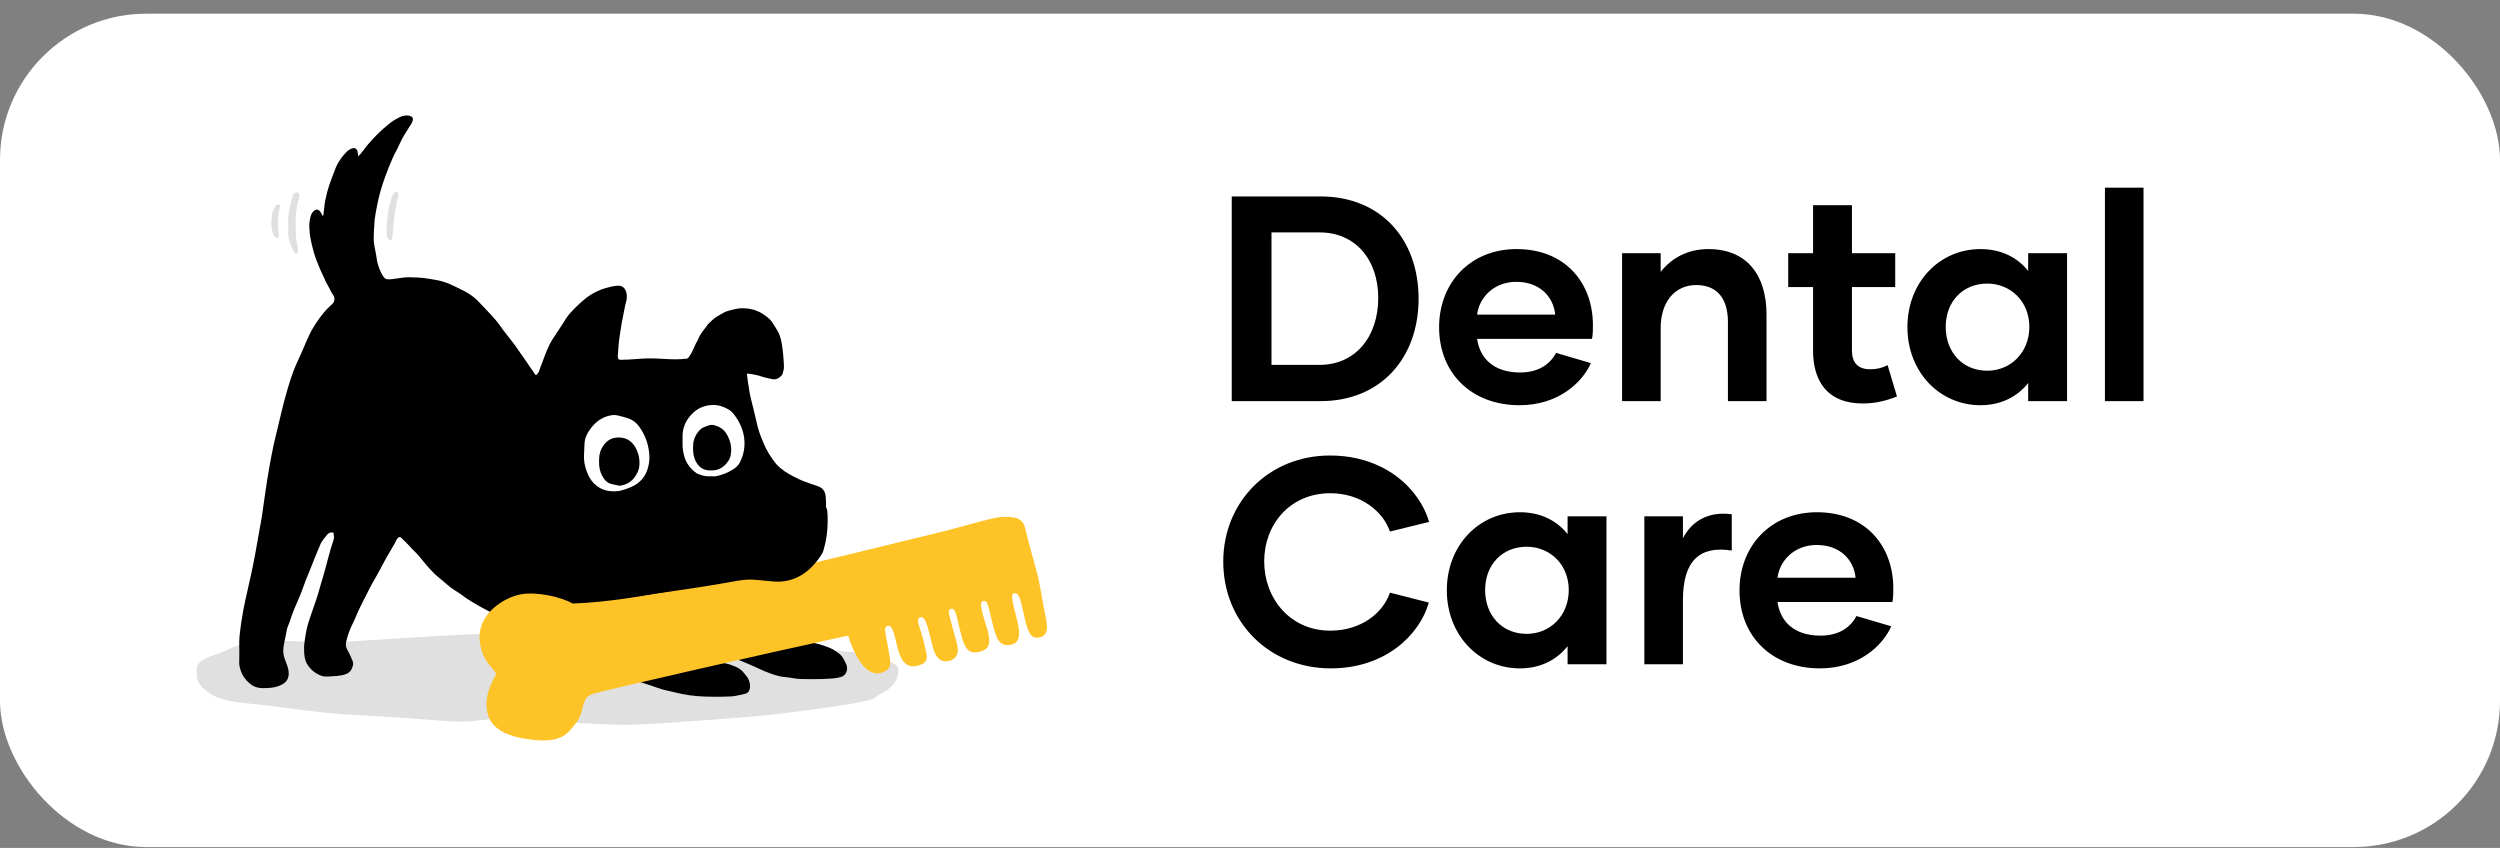 <svg width="171" height="58" viewBox="0 0 171 58" fill="none" xmlns="http://www.w3.org/2000/svg">
<rect x="0" y="0" width="171" height="58" fill="#808080" stroke="none"/>
<rect y="0.937" width="171" height="57" rx="10" fill="white"/>
<path d="M90.331 13.437C94.411 13.437 97.031 16.317 97.031 20.437C97.031 24.477 94.451 27.437 90.331 27.437H84.251V13.437H90.331ZM90.271 24.957C92.671 24.957 94.271 23.077 94.271 20.377C94.271 17.717 92.671 15.897 90.271 15.897H86.971V24.957H90.271ZM103.935 27.717C100.695 27.717 98.435 25.577 98.435 22.377C98.435 19.357 100.555 17.037 103.735 17.037C107.055 17.037 108.955 19.337 108.955 22.237C108.955 22.557 108.955 22.857 108.895 23.177H101.035C101.215 24.477 102.135 25.477 103.975 25.477C105.255 25.477 106.035 24.897 106.435 24.137L108.815 24.837C108.235 26.157 106.595 27.717 103.935 27.717ZM101.035 21.517H106.375C106.255 20.277 105.295 19.277 103.715 19.277C102.175 19.277 101.175 20.357 101.035 21.517ZM116.85 17.037C119.49 17.037 120.83 18.817 120.83 21.517V27.437H118.19V22.017C118.19 20.477 117.49 19.497 116.03 19.497C114.55 19.497 113.59 20.657 113.59 22.437V27.437H110.95V17.317H113.59V18.597C114.29 17.697 115.39 17.037 116.85 17.037ZM129.113 24.977L129.753 27.117C128.953 27.437 128.233 27.597 127.393 27.597C125.073 27.597 124.013 26.157 124.013 23.977V19.637H122.313V17.317H124.013V14.037H126.673V17.317H129.633V19.637H126.673V23.977C126.673 24.797 127.073 25.257 127.913 25.257C128.373 25.257 128.713 25.177 129.113 24.977ZM135.467 27.717C132.667 27.717 130.467 25.437 130.467 22.377C130.467 19.297 132.667 17.037 135.467 17.037C136.887 17.037 138.007 17.617 138.727 18.537V17.317H141.387V27.437H138.727V26.197C138.007 27.117 136.887 27.717 135.467 27.717ZM135.927 25.357C137.527 25.357 138.807 24.117 138.807 22.357C138.807 20.617 137.527 19.397 135.927 19.397C134.267 19.397 133.087 20.617 133.087 22.357C133.087 24.117 134.267 25.357 135.927 25.357ZM143.977 27.437V12.837H146.617V27.437H143.977ZM91.031 45.717C86.811 45.717 83.671 42.557 83.671 38.417C83.671 34.297 86.811 31.157 90.971 31.157C94.751 31.157 97.111 33.477 97.751 35.697L95.071 36.357C94.611 34.997 93.111 33.737 90.991 33.737C88.231 33.737 86.471 35.877 86.471 38.397C86.471 40.917 88.231 43.137 90.991 43.137C93.111 43.137 94.611 41.917 95.071 40.537L97.731 41.217C97.091 43.457 94.731 45.717 91.031 45.717ZM103.963 45.717C101.163 45.717 98.963 43.437 98.963 40.377C98.963 37.297 101.163 35.037 103.963 35.037C105.383 35.037 106.503 35.617 107.223 36.537V35.317H109.883V45.437H107.223V44.197C106.503 45.117 105.383 45.717 103.963 45.717ZM104.423 43.357C106.023 43.357 107.303 42.117 107.303 40.357C107.303 38.617 106.023 37.397 104.423 37.397C102.763 37.397 101.583 38.617 101.583 40.357C101.583 42.117 102.763 43.357 104.423 43.357ZM115.113 36.817C115.713 35.637 116.873 34.957 118.453 35.177V37.657C116.293 37.317 115.113 38.317 115.113 41.037V45.437H112.473V35.317H115.113V36.817ZM124.482 45.717C121.242 45.717 118.982 43.577 118.982 40.377C118.982 37.357 121.102 35.037 124.282 35.037C127.602 35.037 129.502 37.337 129.502 40.237C129.502 40.557 129.502 40.857 129.442 41.177H121.582C121.762 42.477 122.682 43.477 124.522 43.477C125.802 43.477 126.582 42.897 126.982 42.137L129.362 42.837C128.782 44.157 127.142 45.717 124.482 45.717ZM121.582 39.517H126.922C126.802 38.277 125.842 37.277 124.262 37.277C122.722 37.277 121.722 38.357 121.582 39.517Z" fill="black"/>
<path d="M61.444 45.825C61.452 46.395 61.237 46.97 60.149 47.497C59.903 47.617 59.997 47.73 59.601 47.844C58.402 48.191 55.599 48.521 53.598 48.791C51.979 49.009 48.961 49.207 47.03 49.35C45.794 49.442 44.702 49.514 43.353 49.568C41.776 49.631 39.523 49.399 37.846 49.416C36.904 49.425 35.286 49.158 34.372 49.153C33.314 49.147 32.282 49.406 31.271 49.36C29.856 49.295 28.49 49.157 27.19 49.075C25.393 48.961 23.719 48.902 22.2 48.742C21.005 48.616 19.907 48.48 18.923 48.34C17.294 48.108 15.979 48.106 15.046 47.771C14.037 47.41 13.478 46.732 13.472 46.31C13.463 45.621 13.177 45.262 14.924 44.712C15.411 44.559 16.052 44.132 16.906 43.993C17.846 43.84 19.011 43.817 20.33 43.858C21.198 43.886 22.131 43.988 23.109 43.932C24.354 43.86 30.292 43.455 31.924 43.398C33.703 43.335 35.552 43.247 37.179 43.23C37.618 43.226 40.504 43.262 40.938 43.304C42.829 43.486 42.791 43.496 44.539 43.711C46.804 43.99 48.922 43.782 50.847 44.021C53.193 44.312 55.238 44.096 56.898 44.428C57.961 44.641 58.859 44.587 59.572 44.818C60.774 45.207 61.438 45.362 61.444 45.824V45.825Z" fill="#E0E0E0"/>
<path d="M16.363 45.265C16.379 44.908 16.367 44.563 16.366 44.206C16.366 43.972 16.36 43.753 16.384 43.513C16.418 43.167 16.459 42.884 16.509 42.532C16.651 41.535 16.905 40.501 17.142 39.44C17.337 38.574 17.573 37.309 17.726 36.372C17.791 35.973 17.844 35.779 17.903 35.389C18.001 34.737 18.029 34.522 18.141 33.723C18.274 32.775 18.516 31.337 18.731 30.369C18.86 29.787 18.959 29.436 19.062 28.984C19.297 27.954 19.576 26.858 19.88 25.929C20.119 25.201 20.317 24.787 20.614 24.14C20.861 23.6 21.117 22.91 21.411 22.43C21.723 21.921 22.029 21.5 22.364 21.137C22.631 20.849 22.926 20.739 22.869 20.388C22.835 20.175 22.709 20.101 22.633 19.924C22.541 19.712 22.404 19.512 22.305 19.305C22.163 19.011 22.036 18.734 21.904 18.435C21.824 18.254 21.744 18.044 21.668 17.859C21.597 17.685 21.542 17.521 21.492 17.343C21.431 17.125 21.371 16.92 21.319 16.696C21.256 16.424 21.2 16.144 21.181 15.859C21.171 15.708 21.151 15.535 21.155 15.382C21.159 15.217 21.183 15.048 21.222 14.892C21.265 14.725 21.315 14.57 21.441 14.452C21.634 14.272 21.803 14.311 21.939 14.528C21.982 14.597 22.017 14.678 22.06 14.747C22.067 14.757 22.081 14.765 22.091 14.772C22.097 14.761 22.106 14.749 22.11 14.736C22.117 14.714 22.12 14.691 22.123 14.668C22.168 14.341 22.188 14.009 22.252 13.684C22.319 13.345 22.408 13.013 22.514 12.684C22.627 12.333 22.767 11.994 22.898 11.65C22.946 11.525 22.989 11.398 23.052 11.28C23.228 10.948 23.444 10.652 23.709 10.385C23.822 10.27 23.954 10.193 24.107 10.144C24.25 10.098 24.372 10.153 24.433 10.29C24.466 10.365 24.467 10.453 24.481 10.533C24.49 10.584 24.485 10.642 24.491 10.691C24.552 10.647 24.679 10.507 24.714 10.465C24.91 10.226 25.021 10.048 25.22 9.822C25.435 9.578 25.583 9.412 25.855 9.141C26.03 8.968 26.351 8.676 26.609 8.472C26.669 8.424 26.854 8.281 26.971 8.215C27.131 8.126 27.301 8.019 27.506 7.944C27.596 7.912 27.791 7.888 27.914 7.901C27.985 7.908 28.068 7.928 28.138 7.966C28.235 8.018 28.252 8.134 28.235 8.229C28.207 8.394 28.023 8.641 27.96 8.74C27.732 9.097 27.494 9.483 27.35 9.813C27.185 10.196 27.008 10.471 26.859 10.807C26.679 11.215 26.538 11.577 26.386 11.978C26.238 12.37 26.116 12.757 26.002 13.157C25.91 13.479 25.845 13.805 25.778 14.133C25.72 14.419 25.668 14.706 25.63 14.997C25.611 15.138 25.612 15.279 25.602 15.421C25.585 15.644 25.567 15.868 25.566 16.091C25.566 16.213 25.556 16.337 25.566 16.458C25.593 16.786 25.665 17.116 25.727 17.435C25.765 17.624 25.775 17.831 25.826 18.002C25.93 18.346 25.998 18.556 26.196 18.879C26.316 19.076 26.418 19.134 26.776 19.098C26.897 19.086 27.329 19.028 27.62 18.983C27.814 18.952 28.286 18.97 28.598 18.983C28.822 18.992 29.183 19.036 29.466 19.088C29.689 19.129 29.977 19.168 30.236 19.243C30.401 19.291 30.6 19.359 30.791 19.443C31.047 19.555 31.267 19.668 31.556 19.808C31.818 19.935 32.14 20.111 32.4 20.324C32.633 20.516 32.845 20.747 33.075 20.989C33.386 21.315 33.744 21.688 34.037 22.051C34.182 22.23 34.308 22.428 34.447 22.613C34.709 22.963 34.997 23.302 35.253 23.654C35.396 23.85 35.469 23.988 35.624 24.195C35.922 24.594 36.174 25.011 36.495 25.446C36.612 25.605 36.631 25.796 36.818 25.485C36.832 25.462 36.847 25.441 36.862 25.424C36.878 25.369 36.894 25.314 36.912 25.261C36.967 25.1 37.05 24.902 37.1 24.768C37.306 24.213 37.48 23.704 37.797 23.204C37.953 22.959 38.321 22.417 38.432 22.235C38.666 21.856 38.784 21.651 39.024 21.391C39.373 21.012 39.705 20.686 40.092 20.384C40.347 20.185 40.564 20.059 40.85 19.921C41.002 19.848 41.218 19.765 41.37 19.722C41.69 19.631 41.95 19.555 42.277 19.538C42.396 19.532 42.558 19.576 42.649 19.664C42.852 19.861 42.885 20.124 42.872 20.39C42.864 20.558 42.792 20.738 42.763 20.882C42.674 21.328 42.611 21.627 42.525 22.093C42.468 22.405 42.433 22.704 42.368 23.112C42.324 23.384 42.279 23.985 42.259 24.324C42.254 24.42 42.262 24.574 42.38 24.602C42.419 24.612 42.416 24.609 42.485 24.609C43.068 24.611 43.747 24.525 44.327 24.513C45.087 24.497 45.804 24.612 46.541 24.567C46.612 24.562 46.644 24.57 46.689 24.558C46.895 24.502 46.964 24.627 47.129 24.413C47.293 24.199 47.471 23.772 47.598 23.495C47.728 23.308 47.8 23.056 47.915 22.877C48.08 22.618 48.261 22.424 48.427 22.175C48.597 22.021 48.759 21.841 48.949 21.712C49.127 21.59 49.311 21.495 49.497 21.391C49.584 21.343 49.672 21.301 49.767 21.272C49.93 21.223 50.092 21.183 50.259 21.149C50.397 21.121 50.533 21.088 50.675 21.084C51.101 21.072 51.487 21.132 51.877 21.309C52.09 21.405 52.275 21.532 52.462 21.677C52.648 21.821 52.805 21.995 52.923 22.204C52.978 22.3 53.041 22.399 53.102 22.491C53.29 22.773 53.399 23.094 53.458 23.42C53.553 23.949 53.596 24.485 53.62 25.005C53.63 25.253 53.583 25.395 53.507 25.62C53.47 25.681 53.375 25.77 53.328 25.807C53.103 25.98 52.916 25.968 52.663 25.899C52.575 25.875 52.492 25.858 52.404 25.839C52.334 25.824 52.27 25.811 52.201 25.787C51.887 25.675 51.548 25.603 51.222 25.562C51.082 25.545 51.08 25.56 51.102 25.703C51.139 25.938 51.16 26.214 51.215 26.456C51.241 26.731 51.295 26.99 51.359 27.258C51.423 27.527 51.496 27.799 51.561 28.069C51.648 28.432 51.729 28.811 51.82 29.17C51.921 29.565 52.073 29.95 52.227 30.316C52.439 30.817 52.709 31.251 53.039 31.67C53.153 31.816 53.285 31.933 53.421 32.047C53.778 32.349 54.189 32.549 54.602 32.755C54.856 32.881 55.122 32.969 55.383 33.066C55.573 33.138 55.778 33.189 55.961 33.261C56.294 33.391 56.442 33.616 56.478 33.958C56.506 34.237 56.503 34.499 56.5 34.774C56.492 35.455 56.401 36.12 56.204 36.775C56.172 36.882 56.148 36.982 56.081 37.084C55.658 37.726 55.463 38.227 54.808 38.797C54.41 39.144 53.647 39.629 53.043 39.895C52.781 40.012 52.172 40.173 51.849 40.272C50.757 40.531 49.562 40.867 48.496 41.073C48.618 41.145 48.726 41.202 48.788 41.242C49.053 41.415 49.322 41.565 49.596 41.736C49.805 41.866 50.017 42.02 50.233 42.14C50.537 42.309 50.849 42.447 51.172 42.609C51.471 42.76 51.778 42.904 52.096 43.043C52.409 43.178 52.733 43.297 53.069 43.426C53.398 43.552 53.766 43.7 54.12 43.816C54.538 43.953 55.02 43.909 55.526 43.962C55.805 43.992 56.095 44.074 56.383 44.174C56.603 44.25 56.822 44.325 57.035 44.459C57.558 44.788 57.6 44.855 57.859 45.378C58.039 45.742 57.919 46.19 57.519 46.306C57.27 46.378 57.08 46.396 56.874 46.412C56.416 46.449 56 46.459 55.59 46.452C55.306 46.447 55.024 46.453 54.734 46.442C54.381 46.429 54.014 46.33 53.613 46.303C53.336 46.285 52.865 46.143 52.31 45.916C52.042 45.806 51.755 45.657 51.459 45.53C50.839 45.263 50.186 45.002 49.613 44.735C49.317 44.597 49.042 44.482 48.804 44.371C48.592 44.271 48.385 44.197 48.18 44.096C47.756 43.886 47.346 43.647 46.943 43.447C46.556 43.254 46.176 43.087 45.795 42.89C45.545 42.761 45.295 42.629 45.043 42.497C45.017 42.493 44.99 42.49 44.963 42.488C44.761 42.477 44.564 42.544 44.372 42.609C44.213 42.665 44.053 42.72 43.893 42.775C43.82 42.8 43.739 42.832 43.705 42.901C43.683 42.947 43.687 42.995 43.705 43.041C43.942 43.186 44.181 43.328 44.42 43.466C44.647 43.597 44.876 43.7 45.107 43.826C45.329 43.948 45.555 44.094 45.783 44.21C46.017 44.33 46.254 44.419 46.496 44.532C46.825 44.686 47.163 44.846 47.508 44.985C47.861 45.127 48.304 45.208 48.75 45.262C49.161 45.312 49.574 45.334 49.921 45.452C50.166 45.534 50.401 45.623 50.606 45.765C50.745 45.861 50.843 45.977 50.947 46.104C51.051 46.231 51.161 46.37 51.218 46.512C51.357 46.862 51.368 47.376 50.941 47.461C50.66 47.516 50.317 47.618 50.017 47.636C49.598 47.66 49.192 47.656 48.792 47.656C48.06 47.654 47.378 47.618 46.609 47.461C46.471 47.434 46.248 47.382 45.974 47.313C45.775 47.263 45.548 47.227 45.301 47.154C45.028 47.075 44.731 46.956 44.423 46.856C43.907 46.689 43.36 46.518 42.84 46.335C42.541 46.23 42.25 46.084 41.979 45.982C41.807 45.917 41.643 45.872 41.49 45.818C41.22 45.723 40.984 45.628 40.798 45.547C40.108 45.243 39.484 44.922 38.908 44.653C38.599 44.509 38.304 44.397 38.018 44.26C37.635 44.077 37.27 43.87 36.917 43.691C36.565 43.513 36.225 43.364 35.888 43.186C35.573 43.019 35.26 42.821 34.946 42.643C34.548 42.417 34.146 42.197 33.728 41.958C33.134 41.664 32.539 41.336 31.972 40.972C31.818 40.873 31.665 40.745 31.516 40.641C31.305 40.496 31.046 40.349 30.847 40.2C30.657 40.058 30.505 39.914 30.335 39.771C30.143 39.608 29.931 39.444 29.757 39.281C29.525 39.064 29.34 38.848 29.155 38.636C28.934 38.383 28.765 38.149 28.607 37.972C28.469 37.817 28.322 37.687 28.212 37.572C28.059 37.412 27.948 37.282 27.82 37.151C27.709 37.036 27.583 36.922 27.447 36.788C27.282 36.623 27.133 36.866 27.031 37.114C26.801 37.511 26.748 37.615 26.466 38.078C26.337 38.291 25.933 39.094 25.751 39.397C25.541 39.789 25.326 40.118 25.15 40.507C25 40.786 24.742 41.317 24.595 41.607C24.448 41.896 24.311 42.281 24.168 42.566C23.938 43.025 23.779 43.43 23.672 43.923C23.632 44.104 23.666 44.275 23.751 44.443C23.803 44.545 23.873 44.649 23.919 44.756C23.978 44.891 24.045 45.026 24.098 45.162C24.142 45.273 24.178 45.386 24.145 45.504C24.068 45.777 23.971 45.983 23.68 46.1C23.288 46.255 22.789 46.251 22.363 46.275C22.267 46.28 22.112 46.267 22.041 46.243C21.629 46.103 21.325 45.875 21.089 45.548C20.922 45.318 20.886 45.181 20.835 44.925C20.813 44.761 20.794 44.593 20.801 44.426C20.798 44.303 20.792 44.23 20.808 44.098C20.836 43.872 20.867 43.621 20.91 43.384C20.953 43.148 20.994 42.926 21.064 42.689C21.24 42.091 21.544 41.322 21.733 40.694C21.873 40.227 21.926 40.001 22.121 39.367C22.295 38.799 22.556 37.665 22.779 37.048C22.882 36.761 22.835 36.729 22.822 36.507C22.817 36.425 22.77 36.419 22.708 36.417C22.584 36.413 22.47 36.465 22.386 36.561C22.22 36.749 22.072 36.944 21.944 37.161C21.652 37.838 21.377 38.534 21.108 39.22C20.836 39.828 20.652 40.481 20.375 41.083C20.246 41.364 20.02 41.896 19.93 42.185C19.874 42.367 19.806 42.537 19.742 42.715C19.705 42.814 19.656 42.909 19.634 43.011C19.559 43.36 19.49 43.704 19.425 44.055C19.382 44.281 19.354 44.501 19.389 44.732C19.445 45.103 19.66 45.451 19.724 45.819C19.785 46.169 19.742 46.502 19.433 46.731C19.034 47.026 18.442 47.077 17.961 47.068C17.528 47.06 17.238 46.917 16.939 46.621C16.749 46.433 16.585 46.197 16.494 45.947C16.412 45.723 16.352 45.499 16.362 45.265L16.363 45.265Z" fill="black"/>
<path d="M19.709 15.399C19.699 15.704 19.706 16.008 19.745 16.311C19.766 16.474 19.843 16.617 19.896 16.769C19.922 16.844 19.95 16.92 19.983 16.993C20.022 17.076 20.064 17.158 20.112 17.236C20.135 17.274 20.173 17.305 20.209 17.332C20.258 17.368 20.315 17.353 20.337 17.298C20.357 17.251 20.375 17.2 20.376 17.15C20.38 17.006 20.375 16.862 20.333 16.722C20.27 16.511 20.247 16.294 20.244 16.074C20.239 15.735 20.221 15.396 20.219 15.056C20.218 14.902 20.239 14.747 20.255 14.592C20.27 14.444 20.282 14.294 20.31 14.148C20.349 13.945 20.403 13.745 20.451 13.543C20.464 13.488 20.482 13.432 20.487 13.375C20.493 13.306 20.491 13.232 20.414 13.196C20.328 13.155 20.238 13.139 20.154 13.204C20.083 13.258 20.033 13.33 20.008 13.414C19.962 13.573 19.922 13.735 19.883 13.897C19.847 14.042 19.814 14.188 19.784 14.334C19.722 14.628 19.705 14.926 19.709 15.226C19.71 15.284 19.709 15.341 19.708 15.399L19.709 15.399Z" fill="#E0E0E0"/>
<path d="M26.606 14.158C26.557 14.514 26.504 14.87 26.461 15.228C26.427 15.51 26.441 15.793 26.46 16.076C26.466 16.167 26.487 16.253 26.543 16.325C26.571 16.36 26.608 16.394 26.649 16.412C26.735 16.452 26.788 16.428 26.807 16.337C26.837 16.199 26.863 16.059 26.876 15.918C26.902 15.63 26.919 15.342 26.94 15.054C26.941 15.042 26.942 15.03 26.944 15.018C27.041 14.508 27.09 13.989 27.223 13.486C27.235 13.44 27.252 13.393 27.249 13.347C27.245 13.291 27.233 13.229 27.206 13.181C27.159 13.098 27.065 13.092 26.998 13.163C26.903 13.263 26.841 13.382 26.793 13.512C26.716 13.723 26.655 13.938 26.606 14.158L26.606 14.158Z" fill="#E0E0E0"/>
<path d="M18.553 15.223C18.566 15.377 18.567 15.551 18.599 15.72C18.624 15.853 18.68 15.983 18.737 16.108C18.764 16.167 18.821 16.215 18.872 16.26C18.913 16.295 18.965 16.302 19.017 16.274C19.075 16.242 19.071 16.189 19.063 16.138C19.008 15.783 19.016 15.427 19.02 15.07C19.024 14.809 19.053 14.553 19.12 14.302C19.133 14.252 19.146 14.201 19.154 14.15C19.164 14.092 19.167 14.033 19.104 13.999C19.037 13.962 18.945 13.971 18.894 14.019C18.886 14.027 18.877 14.035 18.871 14.045C18.765 14.246 18.621 14.432 18.602 14.672C18.589 14.849 18.571 15.027 18.553 15.223L18.553 15.223Z" fill="#E0E0E0"/>
<path d="M47.8 32.44C47.74 32.417 47.679 32.392 47.627 32.355C47.244 32.083 46.96 31.727 46.818 31.249C46.736 30.972 46.681 30.692 46.687 30.399C46.691 30.187 46.681 29.974 46.688 29.761C46.71 29.147 46.974 28.658 47.389 28.256C47.754 27.902 48.199 27.732 48.682 27.703C49.075 27.679 49.451 27.79 49.8 27.989C49.964 28.083 50.105 28.21 50.222 28.366C50.564 28.824 50.813 29.332 50.896 29.917C50.982 30.521 50.878 31.096 50.605 31.633C50.5 31.838 50.334 31.983 50.151 32.101C49.791 32.334 49.4 32.484 48.989 32.571C48.873 32.596 48.75 32.577 48.63 32.577C48.344 32.599 48.068 32.546 47.8 32.44L47.8 32.44Z" fill="white"/>
<path d="M41.408 33.533C40.769 33.344 40.369 32.892 40.131 32.242C40.001 31.886 39.928 31.525 39.946 31.142C39.959 30.863 39.968 30.584 39.983 30.305C39.998 30.035 40.092 29.791 40.228 29.568C40.553 29.039 40.974 28.639 41.552 28.465C41.788 28.395 42.029 28.354 42.275 28.421C42.511 28.485 42.752 28.536 42.983 28.618C43.277 28.723 43.525 28.91 43.718 29.177C44.1 29.707 44.333 30.306 44.403 30.972C44.425 31.192 44.428 31.423 44.396 31.642C44.296 32.347 43.969 32.888 43.362 33.216C43.061 33.378 42.743 33.48 42.42 33.567C42.286 33.603 42.142 33.596 42.002 33.609C41.8 33.603 41.604 33.591 41.407 33.533L41.408 33.533Z" fill="white"/>
<path d="M48.642 32.175C48.598 32.176 48.555 32.177 48.511 32.176C47.983 32.162 47.663 31.807 47.503 31.345C47.397 31.039 47.394 30.721 47.413 30.4C47.434 30.061 47.562 29.773 47.772 29.516C47.894 29.368 48.035 29.256 48.212 29.192C48.294 29.162 48.377 29.134 48.459 29.103C48.601 29.05 48.742 29.049 48.887 29.091C49.222 29.187 49.503 29.362 49.692 29.674C49.972 30.137 50.083 30.636 49.971 31.176C49.948 31.285 49.906 31.396 49.846 31.488C49.56 31.93 49.173 32.194 48.642 32.176L48.642 32.175Z" fill="black"/>
<path d="M40.977 31.599C40.968 31.271 41.003 30.964 41.148 30.681C41.413 30.163 41.825 29.906 42.369 29.924C42.876 29.94 43.257 30.195 43.504 30.679C43.693 31.048 43.768 31.441 43.732 31.859C43.704 32.183 43.555 32.449 43.368 32.693C43.135 32.999 42.819 33.145 42.467 33.216C42.424 33.225 42.377 33.226 42.334 33.218C42.167 33.184 42.001 33.145 41.834 33.109C41.523 33.041 41.332 32.81 41.184 32.534C41.029 32.243 40.97 31.922 40.977 31.599L40.977 31.599Z" fill="black"/>
<path d="M33.309 48.601C33.139 47.427 33.718 46.559 33.949 46.075C33.586 45.557 32.969 45.124 32.821 43.911C32.578 41.92 34.61 40.816 35.666 40.644C36.722 40.471 38.338 40.808 39.172 41.281C43.863 41.117 49.153 39.617 55.673 38.494C57.455 38.086 62.388 36.857 63.852 36.512C65.681 36.081 67.402 35.515 68.364 35.375C69.878 35.251 70.036 35.679 70.188 36.393C70.31 36.972 70.892 38.982 71.024 39.556C71.155 40.131 71.391 41.592 71.542 42.306C71.694 43.021 71.641 43.48 71.085 43.608C70.609 43.681 70.357 43.481 70.084 42.262C69.78 40.902 69.705 40.532 69.376 40.58C69.068 40.601 69.312 41.366 69.576 42.449C69.754 43.183 69.85 43.94 69.18 44.093C68.322 44.289 68.146 43.654 67.87 42.578C67.594 41.502 67.593 41.038 67.245 41.112C66.896 41.186 67.246 42.061 67.532 43.041C67.817 44.02 67.64 44.419 67.046 44.569C66.376 44.737 66.019 44.579 65.716 43.317C65.414 42.055 65.345 41.553 65.047 41.644C64.726 41.738 64.971 42.138 65.464 44.061C65.684 44.922 65.159 45.162 64.903 45.207C63.944 45.436 63.811 44.255 63.608 43.474C63.404 42.692 63.261 42.097 62.92 42.236C62.58 42.376 62.988 42.932 63.268 44.244C63.4 44.86 63.623 45.322 62.753 45.538C61.882 45.754 61.578 45.029 61.375 44.248C61.107 43.025 60.98 42.773 60.715 42.811C60.362 42.863 60.641 43.543 60.782 44.514C60.884 45.22 61.151 45.812 60.192 46.041C59.071 46.276 58.303 44.423 58.016 43.473C52.535 44.658 41.509 47.177 40.54 47.462C40.111 47.614 39.973 47.905 39.86 48.372C39.685 49.028 39.698 49.116 39.005 49.938C38.312 50.759 37.139 50.749 35.749 50.5C34.36 50.251 33.463 49.66 33.309 48.601Z" fill="#FEC326"/>
<path d="M55.578 34.17C55.337 34.08 55.091 33.998 54.857 33.882C48.785 34.087 44.446 38.618 43.035 40.858C44.477 40.661 47.749 40.199 49.307 39.924C51.254 39.581 50.989 39.583 52.841 39.769C54.692 39.954 55.741 38.659 56.223 37.882C56.285 37.788 56.307 37.695 56.337 37.596C56.519 36.991 56.603 36.377 56.61 35.747L56.61 35.736C56.613 35.487 56.616 35.248 56.59 34.994C56.557 34.677 56.42 34.47 56.112 34.349C55.943 34.283 55.754 34.236 55.578 34.17Z" fill="black"/>
</svg>
